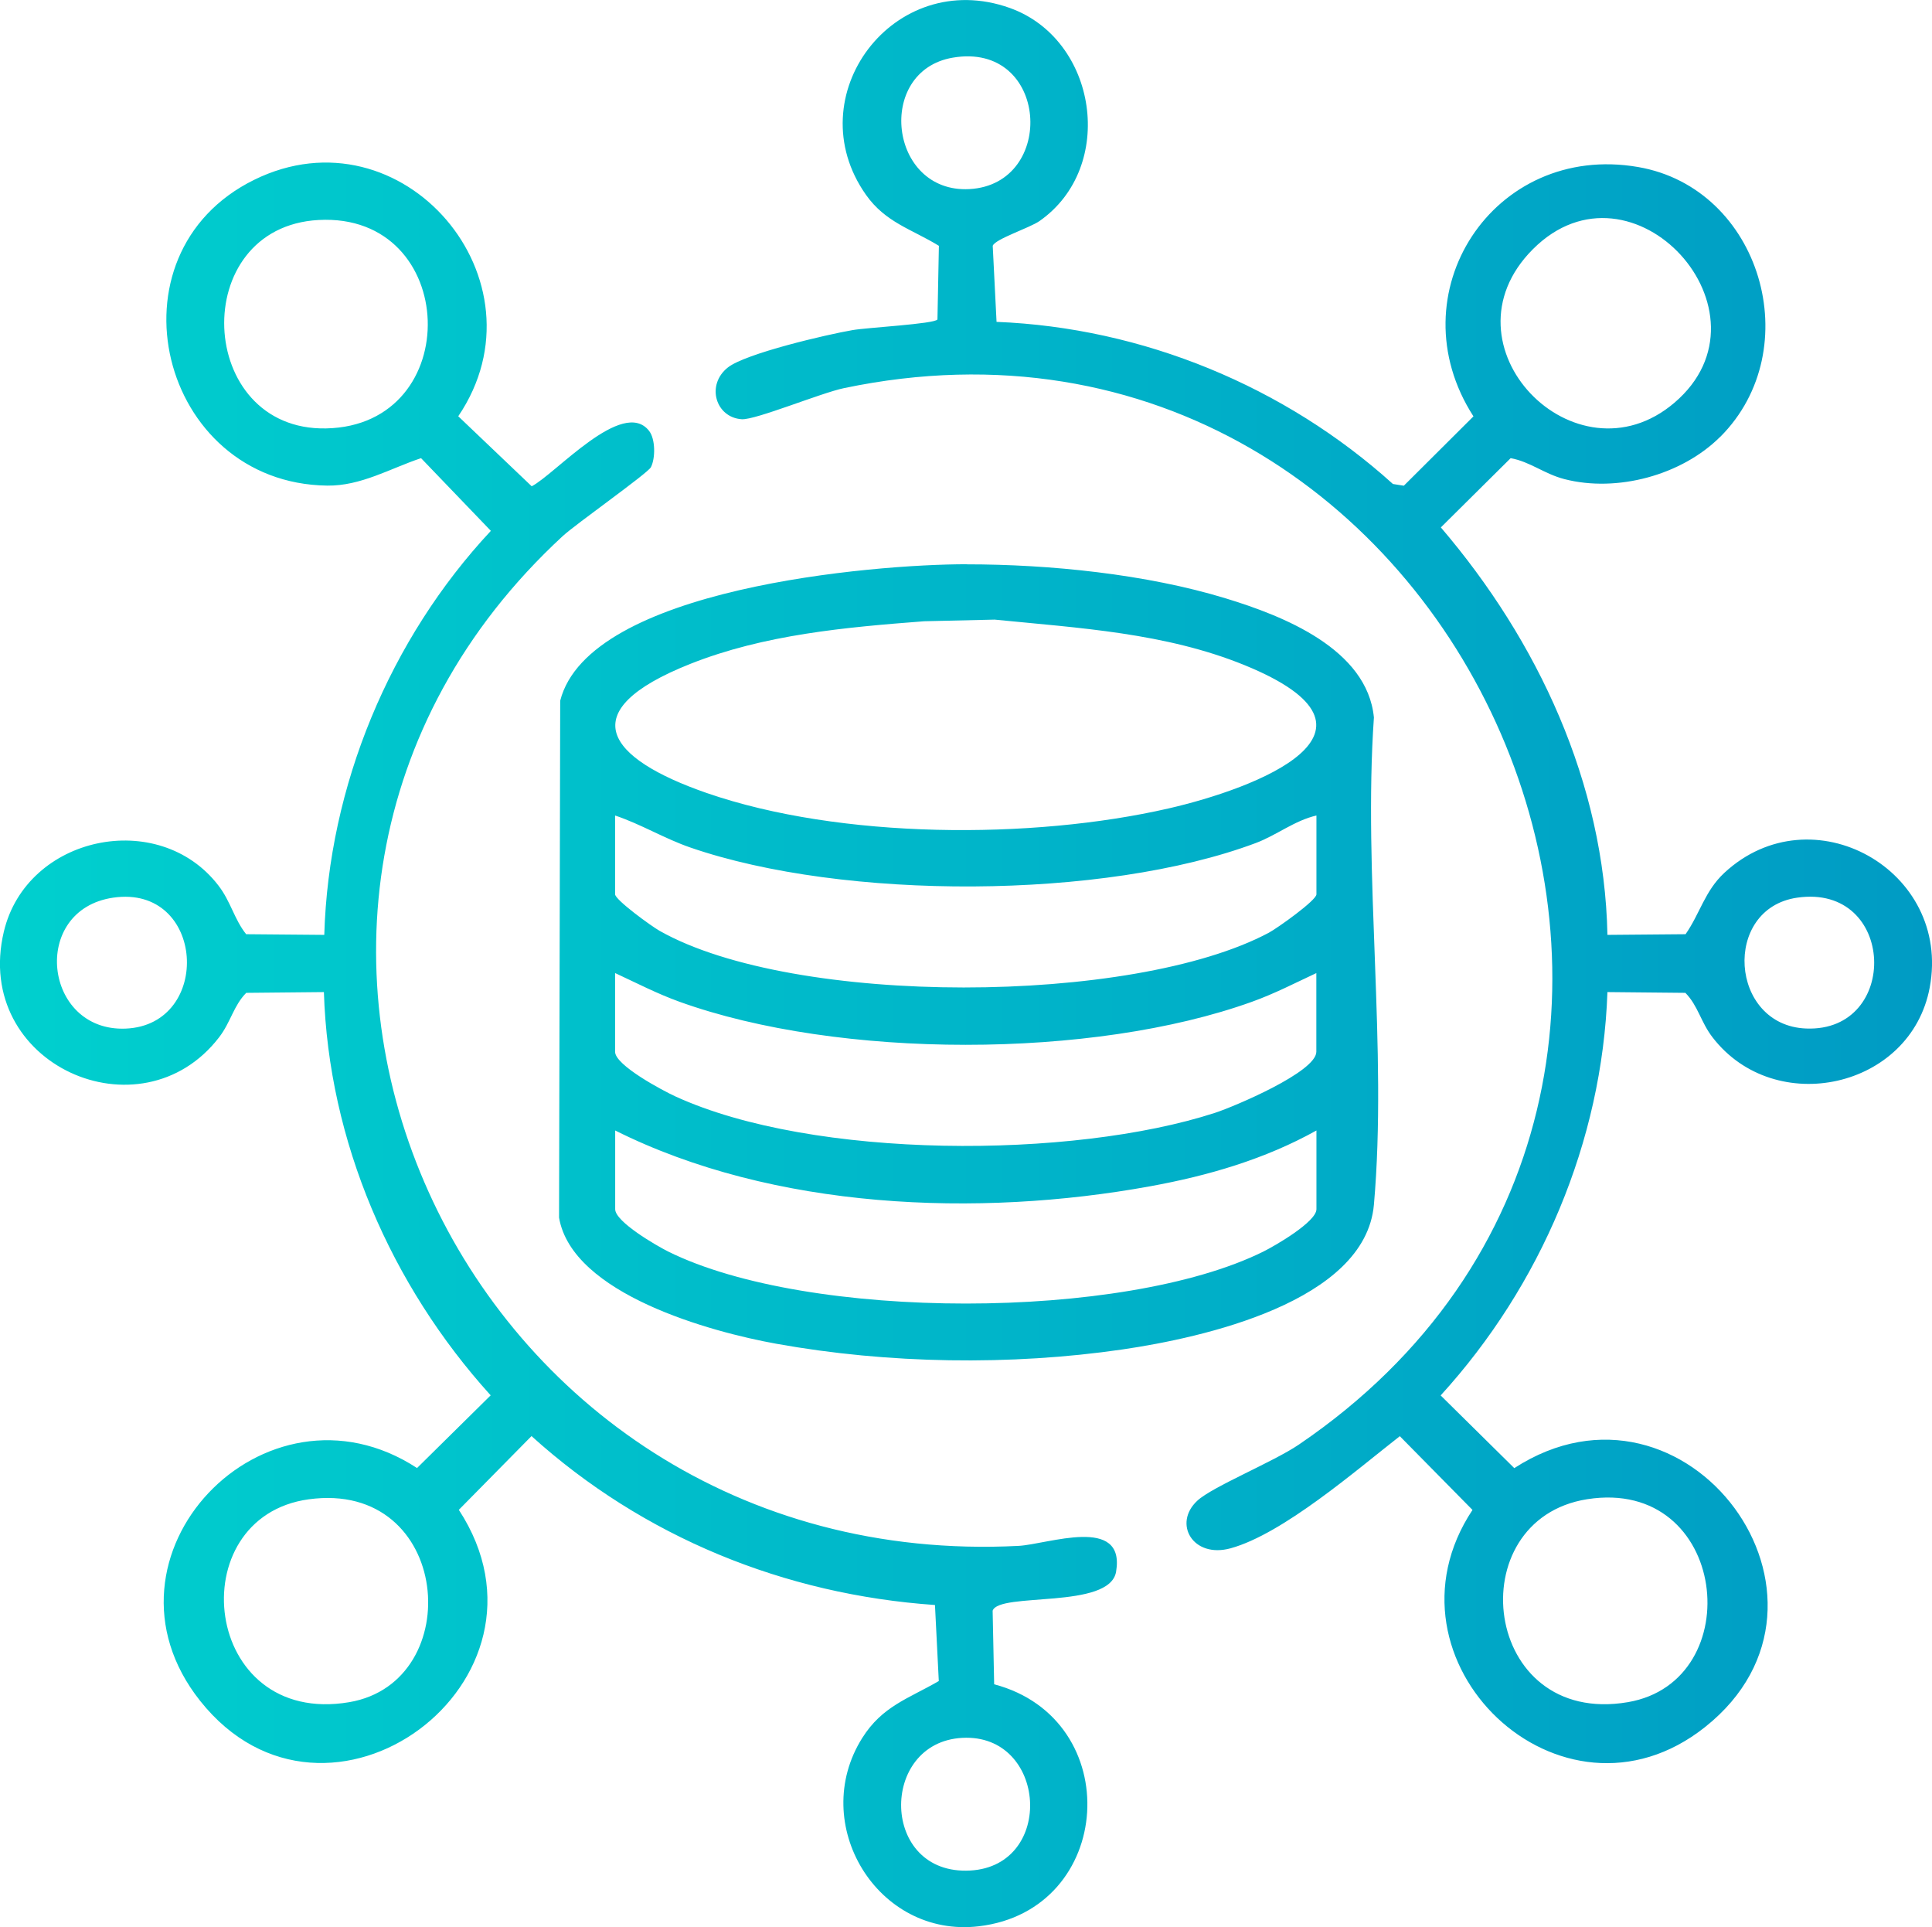 <?xml version="1.0" encoding="UTF-8"?>
<svg id="Layer_2" data-name="Layer 2" xmlns="http://www.w3.org/2000/svg" xmlns:xlink="http://www.w3.org/1999/xlink" viewBox="0 0 202.03 201.49">
  <defs>
    <style>
      .cls-1 {
        fill: url(#New_Gradient_Swatch_1);
      }
    </style>
    <linearGradient id="New_Gradient_Swatch_1" data-name="New Gradient Swatch 1" x1="0" y1="100.75" x2="202.03" y2="100.75" gradientUnits="userSpaceOnUse">
      <stop offset="0" stop-color="#00d0ce"/>
      <stop offset="1" stop-color="#009bc4"/>
    </linearGradient>
  </defs>
  <g id="Layer_1-2" data-name="Layer 1">
    <path id="MyebcW" class="cls-1" d="M179.89,45.66c-4.03,4.03-10.81,5.85-16.3,4.43-2.12-.55-3.58-1.82-5.62-2.19l-7.3,7.24c10.14,11.86,17.1,26.74,17.42,42.6l8.17-.07c1.51-2.16,2.01-4.52,4.06-6.42,9.14-8.47,23.78-.3,21.47,12-1.98,10.56-16.19,13.67-22.71,5.2-1.23-1.59-1.51-3.3-2.84-4.65l-8.15-.08c-.55,15.63-6.98,30.7-17.44,42.17l7.7,7.6c18-11.64,36.74,13.73,19.95,27.07-15.05,11.96-34.78-6.93-24.32-22.7l-7.6-7.71c-4.54,3.54-12.21,10.21-17.69,11.72-3.95,1.09-6.07-2.59-3.48-4.98,1.59-1.47,7.97-4.06,10.61-5.86,55.02-37.37,17.17-124.02-47.57-110.45-2.4.5-9.25,3.34-10.68,3.25-2.73-.17-3.77-3.58-1.46-5.41,1.86-1.47,10.37-3.45,13.05-3.91,1.56-.27,8.54-.64,8.87-1.11l.15-7.7c-2.85-1.75-5.58-2.43-7.63-5.34-7.26-10.3,2.92-23.85,15.04-19.53,9.19,3.28,11.18,16.64,3.11,22.28-1.03.72-4.65,1.88-4.89,2.59l.4,7.95c15.3.61,30.16,6.75,41.45,16.95l1.14.18,7.28-7.25c-8.25-12.81,2.08-28.68,17.21-26.07,12.85,2.21,17.78,19.04,8.6,28.21ZM99.62,6.03c-8.09,1.39-6.67,14.19,1.75,13.74,9.18-.5,8.32-15.47-1.75-13.74ZM160.29,26.06c-10.02,10.04,4.47,24.85,14.8,16.05,11.08-9.43-4.41-26.47-14.8-16.05ZM187.93,93.85c-7.87,1.14-7.08,13.37.94,13.68,9.86.39,9.4-15.18-.94-13.68ZM165.97,156.74c-13.47,2.13-11.01,23.81,4.25,21.22,12.75-2.17,10.5-23.55-4.25-21.22ZM33.9,103.72l-8.15.08c-1.33,1.34-1.61,3.05-2.84,4.65-8.19,10.64-25.8,2.85-22.51-11.04,2.38-10.05,16.2-12.95,22.44-4.83,1.29,1.67,1.65,3.52,2.9,5.09l8.17.07c.45-15.55,6.85-30.93,17.42-42.24l-7.3-7.6c-3.21,1.07-6.29,2.92-9.82,2.87-17.53-.24-23.42-24.2-7.63-31.97,15.51-7.63,30.95,10.53,21.34,24.72l7.68,7.32c2.46-1.26,9.52-9.29,12.27-5.8.67.85.68,2.84.2,3.8-.31.63-7.83,5.92-9.24,7.22-42.3,39.07-10.95,108.55,47.67,105.56,3.07-.16,11.21-3.23,10.21,2.7-.67,3.97-12.25,2.1-12.91,4.08l.16,7.69c13.83,3.65,12.63,23.62-1.61,25.3-10.6,1.25-17.83-10.7-12.19-19.68,2.1-3.34,4.82-4.11,8.01-5.96l-.4-7.95c-15.73-1.09-30.51-7.1-42.19-17.66l-7.6,7.71c11.7,17.9-13.77,36.71-27.06,19.96-11.98-15.1,6.77-34.71,22.69-24.33l7.7-7.6c-10.42-11.5-16.96-26.55-17.44-42.17ZM33.31,23c-13.72.75-12.83,22.06.79,21.79,14.65-.29,13.95-22.59-.79-21.79ZM11.83,93.85c-8.71,1.28-7.28,14.03,1.3,13.69,9.14-.37,8.35-15.1-1.3-13.69ZM32.28,156.75c-13.51,1.86-11.17,23.82,4.24,21.21,12.4-2.11,10.7-23.26-4.24-21.21ZM100.62,181.69c-8.72.47-8.59,14.41.85,13.87,8.9-.51,8.01-14.35-.85-13.87ZM101.08,59c8.69,0,18.78,1.02,27.1,3.56,5.97,1.82,14.79,5.27,15.49,12.45-1.14,16.44,1.43,34.72,0,50.94-.9,10.18-18,13.92-26.28,15.13-11.73,1.71-24.52,1.51-36.19-.59-6.84-1.23-21.37-5.18-22.74-13.19l.12-54.04c2.99-11.77,32.69-14.27,42.5-14.27ZM96.65,64.95c-8.24.63-16.74,1.39-24.47,4.46-12.44,4.94-8.72,9.88,1.73,13.5,13.94,4.82,33.99,4.89,48.29,1.61,9.11-2.09,24.85-8.07,7.97-14.97-8.31-3.39-17.32-3.89-26.16-4.77l-7.36.17ZM137.66,85.26c-2.28.52-4.18,2.07-6.35,2.88-15.88,5.95-43.09,5.99-59.11.47-2.73-.94-5.16-2.44-7.88-3.35v8.23c0,.59,3.82,3.36,4.66,3.83,14.05,7.94,49.5,7.78,63.71.19.88-.47,4.97-3.38,4.97-4.01v-8.23ZM137.66,101.73c-2.23,1.04-4.39,2.16-6.73,3-16.67,6.01-43.23,6-59.88,0-2.33-.84-4.49-1.96-6.73-3v8.23c0,1.42,5.02,4.08,6.31,4.67,14.4,6.6,41.5,6.57,56.44,1.71,1.99-.65,10.58-4.27,10.58-6.38v-8.23ZM137.66,118.19c-5.38,3-11.32,4.73-17.37,5.83-18.04,3.29-39.4,2.45-55.96-5.83v8.23c0,1.32,4.33,3.82,5.55,4.43,14.62,7.25,47.63,7.24,62.23,0,1.23-.61,5.55-3.11,5.55-4.43v-8.23Z"/>
  </g>
</svg>